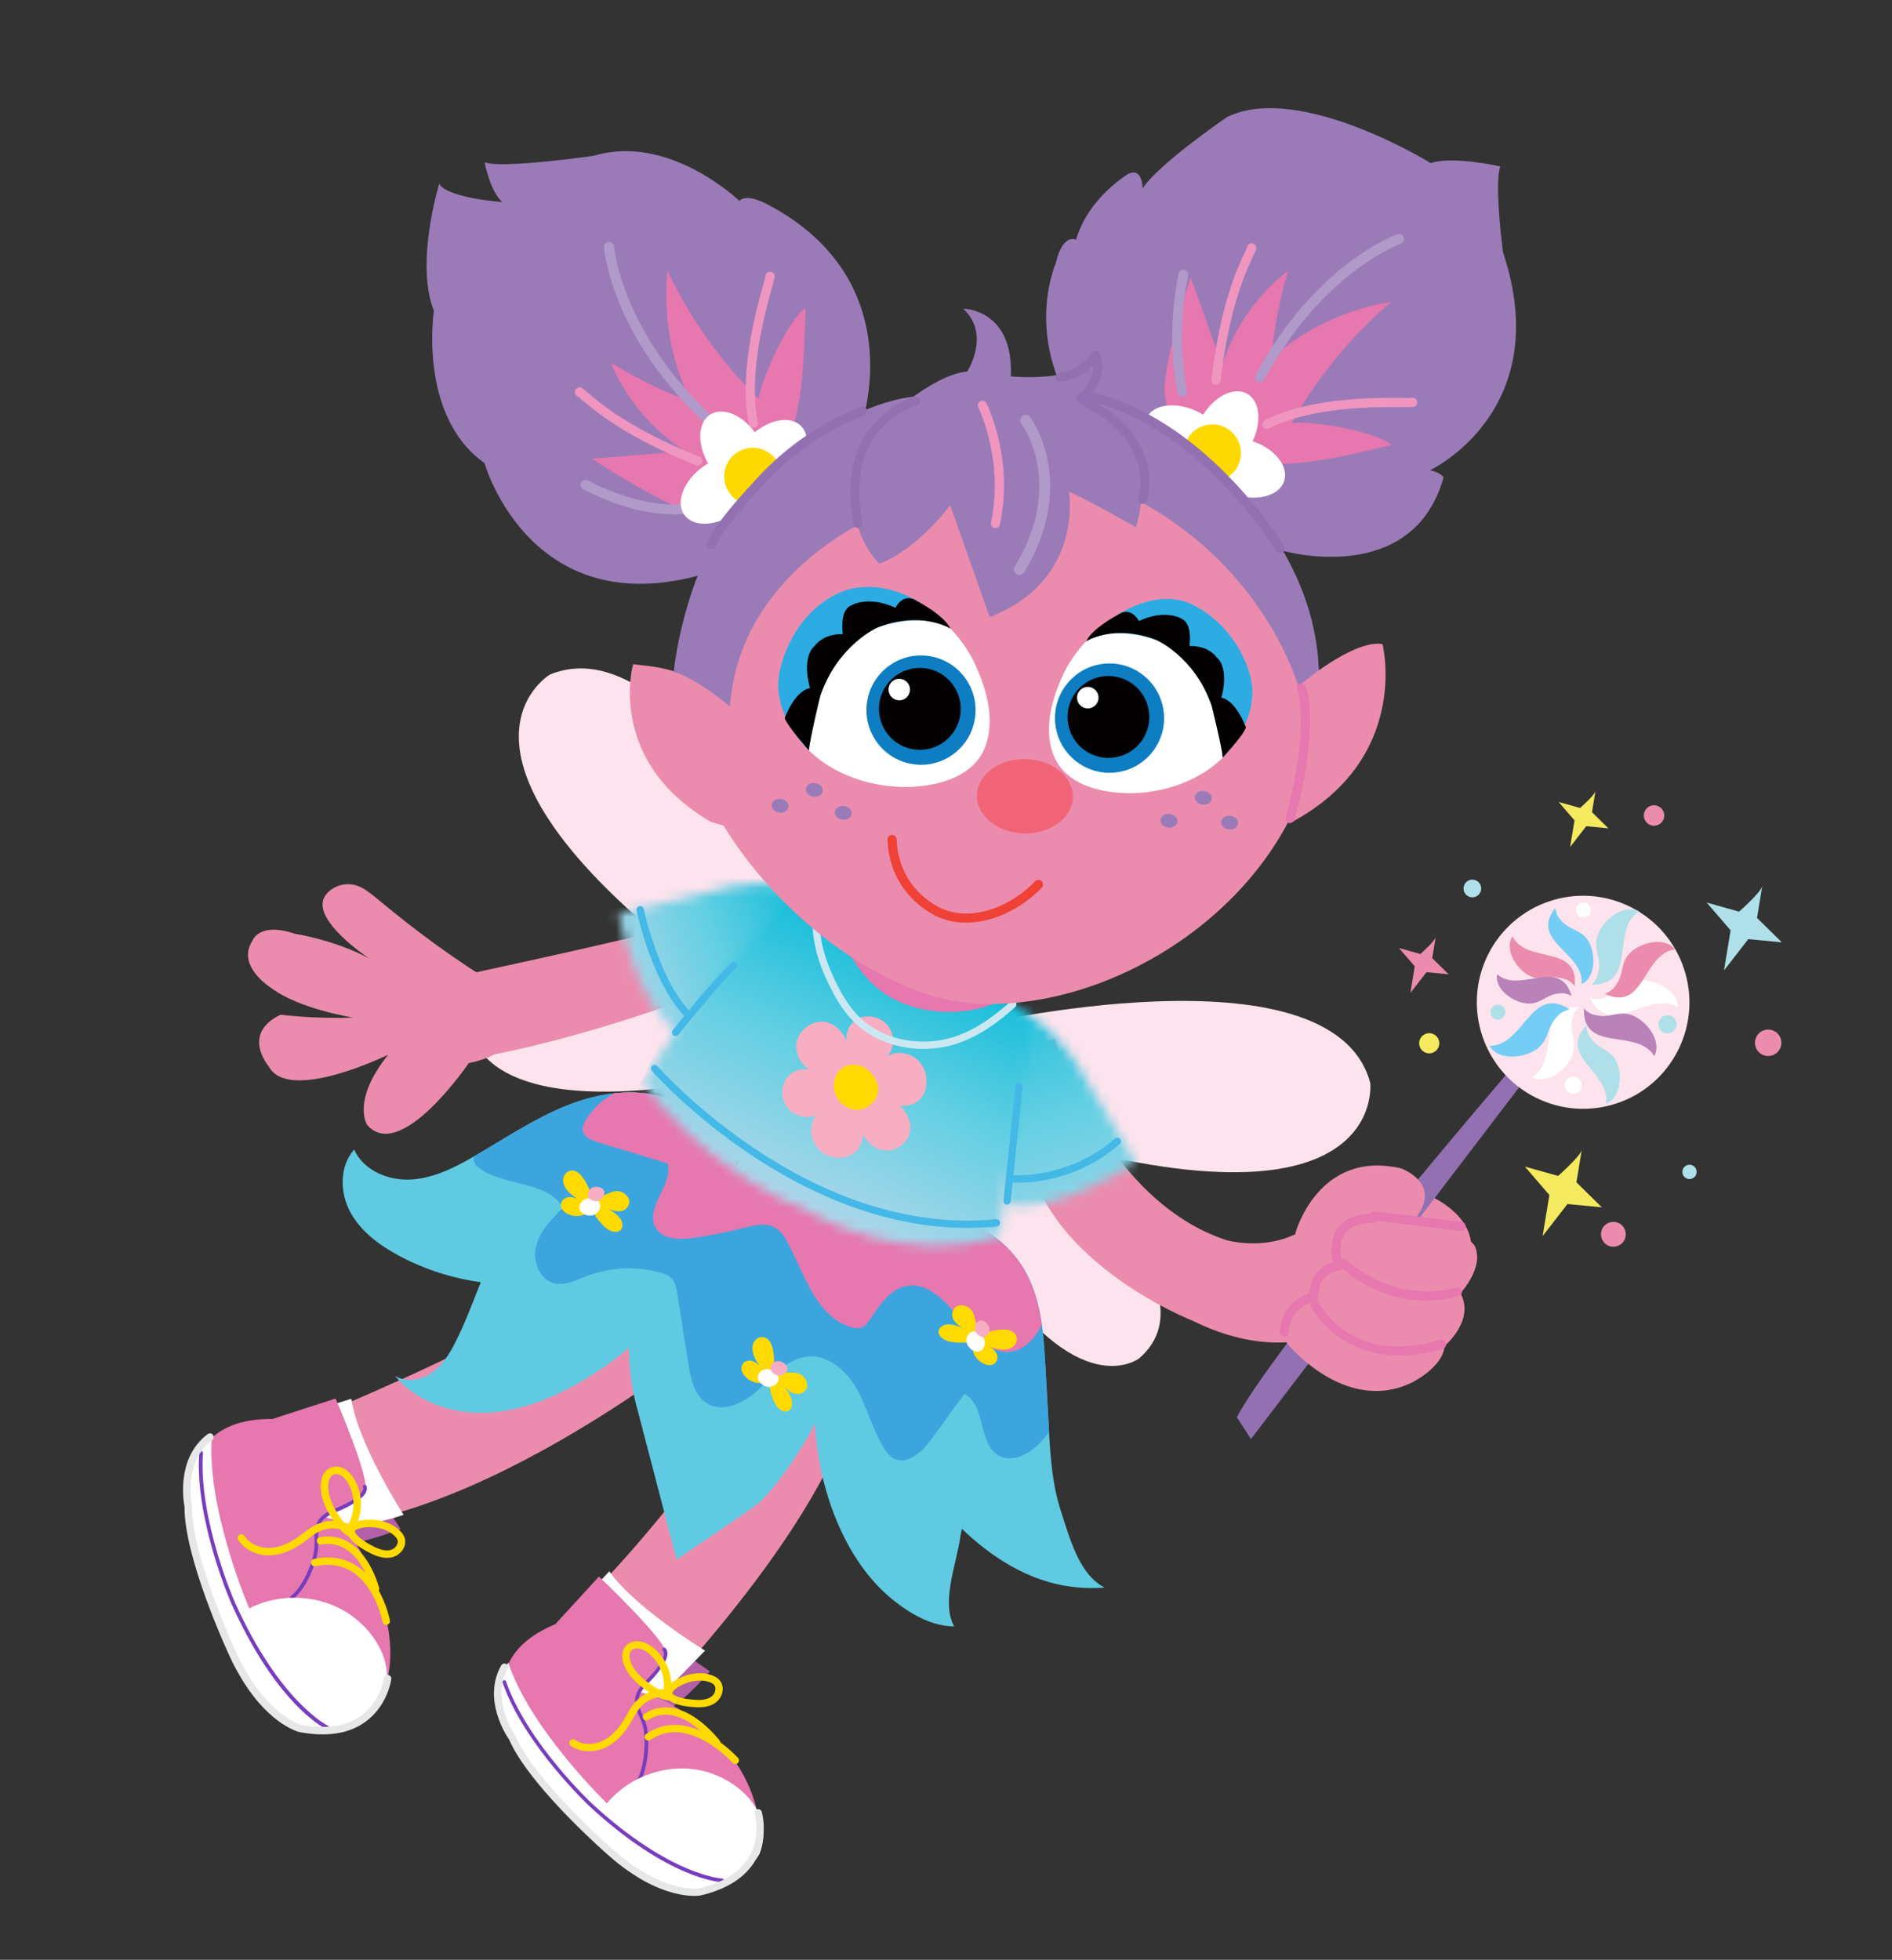 <svg width="195" height="202" viewBox="0 0 195 202" fill="none" xmlns="http://www.w3.org/2000/svg">
<rect x="0" y="0" width="195" height="202" fill="#333333" stroke="none"/>
<g id="_4new">
<path id="Vector" d="M79.383 140.953C79.383 140.953 67.932 158.758 55.712 169.286L65.642 177.177C65.642 177.177 85.48 157.365 88.318 143.149C88.318 143.149 83.84 137.704 79.387 140.953" fill="#EB8CAE"/>
<path id="Vector_2" d="M64.274 191.32C64.247 191.293 64.221 191.266 64.201 191.231C64.061 191.014 64.12 190.724 64.335 190.58C67.713 188.355 67.097 184.821 66.864 184.289C66.749 184.145 66.725 183.942 66.819 183.77C66.944 183.543 67.229 183.458 67.455 183.583C67.903 183.826 67.978 185.149 67.988 185.411C68.045 186.824 67.715 189.475 64.846 191.363C64.665 191.483 64.426 191.459 64.273 191.316" fill="#E777AF"/>
<path id="Vector_3" d="M70.212 194.252C70.212 194.252 70.199 194.242 70.195 194.235C70.013 194.051 70.018 193.753 70.198 193.572C72.027 191.778 72.976 190.055 72.949 188.591C72.925 187.421 72.281 186.798 72.272 186.791C72.081 186.616 72.07 186.32 72.242 186.129C72.417 185.937 72.712 185.923 72.903 186.099C72.947 186.142 73.858 186.988 73.886 188.577C73.918 190.329 72.9 192.237 70.857 194.243C70.679 194.416 70.395 194.421 70.212 194.252Z" fill="#E777AF"/>
<path id="Vector_4" d="M66.723 175.116L71.368 171.026L73.167 172.275C73.167 172.275 70.792 175.101 68.843 176.208L66.723 175.116Z" fill="#B460A6"/>
<path id="Vector_5" d="M68.009 174.908C68.009 174.908 69.797 173.07 72.662 170.134C72.662 170.134 65.433 165.719 62.795 161.956L58.166 166.993C58.166 166.993 62.751 173.711 66.594 175.263L68.009 174.908Z" fill="white"/>
<path id="Vector_6" d="M67.381 174.793C67.381 174.793 78.352 179.135 78.392 189.953C78.392 189.953 73.3 200.769 61.145 188.836C61.145 188.836 50.353 179.109 51.973 173.366C51.973 173.366 51.708 169.672 57.228 167.412L61.733 162.498C61.733 162.498 68.854 169.249 68.683 170.499L65.979 174.407L67.382 174.796L67.381 174.793Z" fill="#E777AF"/>
<path id="Vector_7" d="M65.714 183.651C65.648 183.592 65.635 183.495 65.681 183.416C66.418 182.194 66.683 178.981 66.164 177.585C66.091 177.386 66.003 177.192 65.919 176.994C65.654 176.391 65.377 175.762 65.459 175.084C65.56 174.247 66.156 173.636 66.729 173.046C66.829 172.941 66.933 172.839 67.028 172.735C67.479 172.254 67.869 171.716 68.196 171.138C68.343 170.878 68.555 170.403 68.317 170.134C68.249 170.056 68.255 169.937 68.333 169.869C68.411 169.801 68.526 169.808 68.598 169.886C68.886 170.212 68.858 170.723 68.522 171.321C68.183 171.924 67.773 172.484 67.302 172.986C67.203 173.092 67.1 173.197 66.996 173.303C66.467 173.848 65.914 174.416 65.829 175.125C65.76 175.702 66.004 176.255 66.259 176.837C66.348 177.042 66.44 177.243 66.514 177.449C67.086 178.982 66.811 182.262 66 183.604C65.947 183.692 65.83 183.723 65.742 183.666C65.73 183.661 65.722 183.654 65.713 183.644" fill="#773DBD"/>
<path id="Vector_8" d="M66.559 179.311C66.537 179.291 66.519 179.27 66.504 179.246C66.386 179.075 66.43 178.841 66.6 178.722C71.048 175.638 76.016 181.137 76.07 181.195C76.206 181.351 76.192 181.586 76.04 181.725C75.885 181.864 75.647 181.851 75.511 181.694C75.466 181.644 70.931 176.637 67.031 179.341C66.885 179.441 66.689 179.426 66.566 179.31" fill="#FFDA00"/>
<path id="Vector_9" d="M66.366 177.237C66.344 177.217 66.322 177.194 66.306 177.165C66.195 176.99 66.243 176.759 66.418 176.647C70.227 174.169 74.148 179.374 74.189 179.426C74.311 179.592 74.279 179.829 74.113 179.951C73.947 180.072 73.715 180.04 73.589 179.874C73.552 179.826 70.047 175.18 66.827 177.276C66.681 177.373 66.492 177.353 66.369 177.237" fill="#FFDA00"/>
<path id="Vector_10" d="M68.815 175.156C68.842 175.183 68.871 175.206 68.905 175.231C69.458 175.654 70.376 175.894 71.713 175.965C72.624 176.011 73.311 175.844 73.815 175.444C74.182 175.153 74.431 174.696 74.476 174.225C74.513 173.831 74.405 173.461 74.17 173.185C73.998 172.984 73.755 172.823 73.43 172.696C72.397 172.294 71.11 172.414 69.893 173.019C69.588 173.172 68.588 173.724 68.523 174.438C68.503 174.628 68.544 174.9 68.818 175.152M73.549 173.617C73.566 173.634 73.584 173.654 73.602 173.671C73.733 173.824 73.744 174.013 73.732 174.148C73.708 174.414 73.563 174.686 73.353 174.848C73 175.129 72.477 175.247 71.757 175.209C70.306 175.134 69.655 174.85 69.366 174.631C69.323 174.595 69.271 174.549 69.274 174.51C69.293 174.321 69.742 173.935 70.236 173.688C71.261 173.178 72.329 173.069 73.168 173.392C73.337 173.46 73.465 173.53 73.556 173.612" fill="#FFDA00"/>
<path id="Vector_11" d="M65.637 173.451C66.198 173.969 66.812 174.368 67.317 174.668C67.859 174.99 68.447 175.282 69.093 175.254C69.233 175.25 69.358 175.164 69.416 175.038C69.475 174.912 69.458 174.762 69.375 174.652L69.138 174.341C69.389 172.573 68.594 170.721 67.134 169.691C66.709 169.391 66.309 169.222 65.914 169.169C65.38 169.102 64.864 169.268 64.532 169.618C63.965 170.222 64.088 171.146 64.395 171.805C64.694 172.454 65.145 172.997 65.636 173.448M65.078 170.134C65.24 169.959 65.525 169.874 65.819 169.914C66.09 169.949 66.377 170.073 66.701 170.303C67.952 171.186 68.641 172.855 68.374 174.366C68.137 174.273 67.91 174.144 67.699 174.017C66.838 173.507 65.63 172.687 65.074 171.487C64.879 171.068 64.766 170.463 65.077 170.13" fill="#FFDA00"/>
<path id="Vector_12" d="M58.802 179.924C58.667 179.802 58.639 179.592 58.746 179.436C58.863 179.264 59.097 179.221 59.269 179.338C60.024 179.851 61.132 179.893 62.095 179.437C62.93 179.04 63.671 178.317 64.295 177.275C64.394 177.113 64.486 176.948 64.577 176.783C64.828 176.337 65.084 175.879 65.439 175.476C66.293 174.497 67.625 173.986 68.916 174.144C69.121 174.169 69.268 174.354 69.244 174.564C69.219 174.769 69.034 174.916 68.825 174.892C67.793 174.767 66.684 175.19 66.001 175.973C65.699 176.32 65.47 176.725 65.229 177.154C65.131 177.328 65.037 177.497 64.934 177.667C64.232 178.834 63.384 179.656 62.413 180.117C61.217 180.681 59.818 180.619 58.849 179.96C58.832 179.95 58.819 179.937 58.806 179.924" fill="#FFDA00"/>
<path id="Vector_13" d="M60.522 188.728C60.315 188.547 62.56 185.834 62.782 185.594C63.583 184.73 64.501 184.001 65.548 183.457C67.545 182.417 69.838 182.014 72.06 182.443C76.016 183.21 79.965 186.853 78.268 191.098C78.268 191.098 75.449 196.191 69.147 194.727C69.147 194.727 65.745 193.316 63.134 191.024L60.522 188.732" fill="white"/>
<path id="Vector_14" d="M52.37 171.346C54.693 178.36 62.747 186.068 62.747 186.068L60.742 188.82C60.742 188.82 52.394 181.05 51.657 175.193C51.657 175.193 51.482 173.563 51.801 172.593L52.375 171.349L52.37 171.346Z" fill="white"/>
<path id="Vector_15" d="M60.79 186.204L60.742 186.157C60.676 186.094 54.019 179.84 51.799 173.425C51.766 173.326 51.816 173.22 51.914 173.184C52.012 173.151 52.118 173.202 52.15 173.3C54.339 179.624 60.931 185.819 60.997 185.882L61.045 185.925C69.098 193.351 74.404 193.623 74.458 193.627C74.561 193.632 74.641 193.716 74.641 193.823C74.636 193.926 74.548 194.007 74.445 194.002C74.223 193.994 68.961 193.732 60.79 186.204Z" fill="#773DBD"/>
<path id="Vector_16" d="M61.659 190.285C59.408 188.21 54.089 183.06 52.477 179.3C52.175 178.869 49.7 175.141 51.657 171.656C51.758 171.475 51.989 171.413 52.17 171.513C52.351 171.614 52.413 171.846 52.312 172.023C50.511 175.228 53.085 178.858 53.109 178.893C53.124 178.918 53.139 178.942 53.15 178.968C55.076 183.518 63.081 190.562 63.163 190.635C68.294 195.19 71.989 194.644 72.027 194.638C74.528 194.058 76.277 192.957 77.209 191.362C78.44 189.257 77.796 186.98 77.789 186.954C77.731 186.756 77.843 186.546 78.044 186.488C78.241 186.431 78.451 186.543 78.508 186.741C78.538 186.847 79.253 189.339 77.864 191.729C76.829 193.513 74.914 194.74 72.177 195.372C71.992 195.405 68.096 196.014 62.67 191.194C62.601 191.135 62.229 190.809 61.658 190.282" fill="#E6E8E8"/>
<path id="Vector_17" d="M86.268 99.001C86.268 99.001 70.673 63.808 56.684 69.523C56.684 69.523 42.2 78.099 74.747 101.794L79.594 104.781L86.678 100.93L86.268 98.998L86.268 99.001Z" fill="#FCE3ED"/>
<path id="Vector_18" d="M73.486 100.989C73.486 100.989 49.316 94.146 48.517 105.666C48.517 105.666 48.325 113.799 66.377 112.341L79.457 111.014L82.41 103.137L73.486 100.989Z" fill="#FCE3ED"/>
<path id="Vector_19" d="M99.921 105.798C99.921 105.798 137.309 96.986 141.226 111.614C141.226 111.614 143.166 128.369 104.666 116.689L99.365 114.626L98.144 106.641L99.926 105.801L99.921 105.798Z" fill="#FCE3ED"/>
<path id="Vector_20" d="M106.068 117.212C106.068 117.212 126.112 132.383 117.442 139.984C117.442 139.984 111.096 145.055 101.346 129.752L94.496 118.503L98.972 111.384L106.072 117.215L106.068 117.212Z" fill="#FCE3ED"/>
<path id="Vector_21" d="M144.864 122.264C144.864 122.264 151.654 124.039 151.639 128.571C151.639 128.571 148.027 150.505 131.818 137.485C131.818 137.485 135.034 121.982 144.86 122.265" fill="#EB8CAE"/>
<path id="Vector_22" d="M108.681 107.036C108.681 107.036 113.929 123.801 126.462 127.841C126.462 127.841 133.137 129.722 136.919 124.249C136.919 124.249 142.465 129.525 139.009 136.29C139.009 136.29 132.951 141.132 122.802 136.078C122.802 136.078 106.59 129.717 105.684 117.308C105.684 117.308 104.657 108.069 108.677 107.04" fill="#EB8CAE"/>
<path id="Vector_23" d="M48.314 109.572C48.314 109.572 41.311 119.896 37.85 115.96C37.85 115.96 36.174 113.501 40.008 108.711C40.008 108.711 29.729 113.759 27.693 109.906C27.693 109.906 24.807 106.554 28.919 104.587C28.919 104.587 32.583 105.05 36.379 104.878C36.379 104.878 30.828 104.015 27.934 101.819C27.934 101.819 24.326 99.58 26.007 96.983C26.007 96.983 26.667 94.983 30.382 96.24C30.382 96.24 34.68 96.921 38.088 98.818C38.088 98.818 31.797 94.697 33.553 92.268C34.276 91.274 35.704 90.883 36.825 91.296C37.586 91.576 38.225 92.102 38.847 92.618C42.949 96.024 46.931 98.966 51.483 101.715C51.483 101.715 56.528 107.943 48.318 109.572" fill="#EB8CAE"/>
<path id="Vector_24" d="M44.94 101.098C44.94 101.098 76.294 94.545 82.363 91.881L73.535 101.927C73.535 101.927 57.943 108.22 44.243 109.736L44.94 101.098Z" fill="#EB8CAE"/>
<path id="Vector_25" d="M76.986 135.05C76.986 135.05 53.278 155.414 33.699 157.406L26.651 148.36C26.651 148.36 53.251 138.331 66.864 127.951C66.864 127.951 76.727 131.372 76.99 135.05" fill="#EB8CAE"/>
<path id="Vector_26" d="M33.917 157.339L40.086 155.705L41.279 157.606C41.279 157.606 37.752 158.964 35.472 159.22L33.913 157.339L33.917 157.339Z" fill="#B460A6"/>
<path id="Vector_27" d="M34.673 157.299C34.673 157.299 37.63 157.49 41.598 156.137C41.598 156.137 36.886 148.826 36.208 144.173L29.593 146.237C29.593 146.237 30.824 154.853 33.624 158.045L34.677 157.298L34.673 157.299Z" fill="white"/>
<path id="Vector_28" d="M35.319 156.89C35.319 156.89 43.599 168.312 38.652 176.2C38.652 176.2 29.853 184.131 23.176 168.009C23.176 168.009 16.903 154.513 20.73 149.754C20.73 149.754 21.958 146.167 28.06 146.261L34.589 144.148C34.589 144.148 38.277 152.666 37.616 153.774L33.506 156.366L35.319 156.89Z" fill="#E777AF"/>
<path id="Vector_29" d="M29.884 164.774C29.884 164.774 29.894 164.788 29.898 164.795C29.96 164.881 30.08 164.899 30.166 164.838C31.491 163.882 32.717 161.077 32.79 159.455C32.801 159.233 32.797 159.005 32.795 158.777C32.789 158.122 32.78 157.506 33.074 156.99C33.439 156.356 34.183 156.045 34.902 155.744C35.042 155.686 35.179 155.626 35.315 155.569C35.96 155.282 36.572 154.92 37.132 154.488C37.689 154.061 37.917 153.592 37.778 153.165C37.746 153.067 37.635 153.01 37.537 153.042C37.435 153.075 37.382 153.185 37.415 153.284C37.527 153.63 37.14 153.996 36.9 154.181C36.363 154.594 35.78 154.941 35.164 155.213C35.031 155.273 34.895 155.33 34.758 155.386C33.981 155.71 33.177 156.05 32.747 156.795C32.397 157.403 32.406 158.102 32.416 158.779C32.419 159 32.423 159.22 32.411 159.435C32.341 160.942 31.169 163.644 29.949 164.525C29.869 164.581 29.846 164.688 29.892 164.773" fill="#773DBD"/>
<path id="Vector_30" d="M32.098 161.242C32.175 161.387 32.342 161.471 32.516 161.436C33.99 161.126 35.296 161.339 36.389 162.072C38.746 163.649 39.426 167.125 39.431 167.163C39.468 167.375 39.669 167.507 39.88 167.471C40.087 167.431 40.224 167.233 40.187 167.024C40.158 166.868 39.444 163.199 36.819 161.438C35.546 160.584 34.044 160.33 32.355 160.684C32.149 160.728 32.017 160.933 32.061 161.14C32.066 161.178 32.082 161.213 32.098 161.242Z" fill="#FFDA00"/>
<path id="Vector_31" d="M32.698 159.003C32.775 159.145 32.935 159.23 33.102 159.199C34.705 158.918 36.067 159.591 37.144 161.203C37.986 162.459 38.327 163.833 38.329 163.844C38.38 164.051 38.587 164.178 38.793 164.127C38.999 164.076 39.123 163.869 39.075 163.662C39.059 163.603 37.547 157.635 32.967 158.441C32.759 158.477 32.619 158.675 32.656 158.887C32.661 158.929 32.678 158.968 32.695 159.004" fill="#FFDA00"/>
<path id="Vector_32" d="M35.911 158.295L35.926 158.323C36.277 158.941 37.047 159.536 38.278 160.14C39.117 160.551 39.833 160.669 40.467 160.495C40.932 160.366 41.343 160.039 41.577 159.614C41.772 159.26 41.817 158.869 41.703 158.515C41.622 158.256 41.459 158.008 41.204 157.761C40.392 156.966 39.131 156.56 37.744 156.644C37.397 156.665 36.235 156.783 35.883 157.43C35.783 157.615 35.706 157.915 35.911 158.298M40.921 158.63C40.942 158.669 40.959 158.709 40.972 158.749C41.033 158.946 40.967 159.13 40.904 159.25C40.774 159.492 40.527 159.686 40.266 159.756C39.819 159.879 39.281 159.778 38.617 159.454C37.28 158.8 36.782 158.274 36.597 157.949C36.571 157.899 36.539 157.835 36.557 157.798C36.651 157.625 37.227 157.447 37.792 157.411C38.965 157.341 40.013 157.669 40.672 158.31C40.786 158.424 40.873 158.53 40.925 158.63" fill="#FFDA00"/>
<path id="Vector_33" d="M33.801 155.811C34.077 156.326 34.387 156.782 34.663 157.156C35.042 157.675 35.482 158.19 36.099 158.421C36.231 158.471 36.383 158.443 36.488 158.348C36.593 158.254 36.641 158.106 36.603 157.967L36.504 157.58C37.444 156.015 37.438 153.955 36.479 152.399C36.2 151.946 35.894 151.626 35.539 151.42C35.063 151.138 34.509 151.089 34.057 151.288C33.279 151.628 33.029 152.546 33.052 153.293C33.08 154.215 33.404 155.077 33.798 155.815M35.774 157.304C35.589 157.12 35.427 156.906 35.278 156.705C34.673 155.878 33.862 154.622 33.821 153.271C33.805 152.801 33.94 152.18 34.367 151.996C34.589 151.897 34.891 151.932 35.155 152.086C35.395 152.228 35.618 152.464 35.828 152.808C36.654 154.142 36.632 155.993 35.775 157.307" fill="#FFDA00"/>
<path id="Vector_34" d="M24.545 158.704C24.545 158.704 24.555 158.722 24.56 158.728C25.208 159.74 26.503 160.362 27.856 160.309C28.953 160.269 30.082 159.832 31.213 159.017C31.376 158.899 31.537 158.774 31.695 158.654C32.094 158.347 32.472 158.055 32.893 157.853C33.852 157.389 35.063 157.436 35.984 157.968C36.165 158.073 36.4 158.01 36.508 157.828C36.615 157.641 36.549 157.41 36.367 157.302C35.215 156.638 33.756 156.583 32.558 157.16C32.066 157.399 31.637 157.728 31.224 158.044C31.069 158.164 30.918 158.28 30.759 158.394C29.752 159.119 28.764 159.506 27.819 159.541C26.73 159.584 25.702 159.101 25.198 158.313C25.082 158.135 24.847 158.083 24.669 158.195C24.502 158.306 24.444 158.523 24.537 158.701" fill="#FFDA00"/>
<path id="Vector_35" d="M22.657 167.703C22.534 167.449 25.71 165.751 26.015 165.614C27.114 165.124 28.276 164.808 29.475 164.715C31.773 164.536 34.095 165.082 36.017 166.375C39.437 168.686 41.539 173.357 38.243 176.672C38.243 176.672 33.735 180.728 28.381 176.817C28.381 176.817 25.741 174.121 24.201 170.912L22.66 167.702" fill="white"/>
<path id="Vector_36" d="M21.841 147.997C21.225 155.533 25.796 166.048 25.796 166.048L22.828 167.877C22.828 167.877 18.072 157.209 19.724 151.397C19.724 151.397 20.139 149.77 20.829 148.985L21.841 147.997Z" fill="white"/>
<path id="Vector_37" d="M25.415 168.485C29.574 176.249 33.447 178.131 33.63 178.217C33.727 178.26 33.84 178.218 33.884 178.125C33.928 178.031 33.885 177.915 33.792 177.871C33.743 177.847 28.832 175.444 24.214 165.168C24.176 165.086 20.447 156.604 20.917 149.769C20.925 149.662 20.844 149.57 20.737 149.566C20.633 149.557 20.542 149.638 20.533 149.742C20.058 156.673 23.824 165.237 23.863 165.323C24.382 166.471 24.899 167.524 25.415 168.485Z" fill="#773DBD"/>
<path id="Vector_38" d="M24.347 172.062C27.299 177.576 30.661 178.477 30.815 178.517C33.661 179.063 35.957 178.709 37.664 177.468C39.952 175.805 40.313 173.18 40.328 173.067C40.356 172.858 40.208 172.665 39.995 172.637C39.786 172.608 39.593 172.757 39.565 172.966C39.561 172.99 39.226 175.39 37.203 176.85C35.675 177.955 33.577 178.263 30.977 177.763C30.961 177.758 27.278 176.733 24.35 170.347C24.302 170.247 19.715 160.333 19.791 155.274C19.79 155.244 19.787 155.218 19.779 155.188C19.773 155.143 18.858 150.678 21.867 148.428C22.036 148.302 22.071 148.057 21.945 147.892C21.819 147.722 21.579 147.687 21.41 147.813C18.136 150.263 18.917 154.777 19.02 155.308C18.966 160.554 23.46 170.26 23.65 170.672C23.874 171.167 24.104 171.627 24.339 172.063" fill="#E6E8E8"/>
<path id="Vector_39" d="M113.846 163.635C111.216 162.286 110.257 158.548 109.339 155.737C108.419 152.922 108.247 149.928 108.083 146.972C107.972 144.972 107.859 142.968 107.748 140.968C107.561 137.649 107.347 134.215 105.791 131.278C104.26 128.384 101.423 126.245 98.26 125.468C97.009 125.16 95.964 125.327 95.099 125.812L87.955 122.371C87.959 122.451 87.954 122.528 87.957 122.607C86.723 122.149 77.834 118.842 77.834 118.842C77.834 118.842 77.046 119.251 75.862 120.065C75.799 119.167 75.583 118.286 75.15 117.455C75.137 117.251 75.121 117.051 75.092 116.845L75.064 117.306C74.873 116.963 74.651 116.624 74.379 116.3C73.5 115.247 72.508 114.778 71.444 114.642C70.617 114.013 69.688 113.509 68.712 113.182C65.333 112.05 61.586 112.669 58.284 114.003C54.983 115.341 52.01 117.358 48.93 119.145C46.896 120.328 44.722 121.435 42.373 121.575C40.024 121.712 37.455 120.64 36.501 118.486C34.973 120.197 35.013 122.919 36.104 124.937C37.199 126.958 39.142 128.374 41.165 129.456C43.779 130.853 46.627 131.749 49.551 132.166C48.731 134.221 47.961 136.301 46.967 138.278C46.358 139.489 45.631 140.698 44.526 141.482C43.422 142.266 41.855 142.535 40.709 141.805C42.871 144.426 46.389 145.679 49.779 145.621C53.169 145.562 56.446 144.326 59.408 142.677C61.333 141.604 63.147 140.341 64.834 138.925C64.816 141.007 65.102 143.254 65.799 145.665L69.734 160.735C69.734 160.735 77.942 155.24 78.46 154.7C80.455 152.624 82.488 149.605 83.997 146.757C84.322 153.292 86.948 160.775 91.962 164.844C93.802 166.335 95.981 167.613 98.349 167.641C96.974 165.19 98.55 161.286 98.962 158.505C99.01 158.19 99.07 157.881 99.135 157.575C99.84 158.251 100.587 158.906 101.281 159.447C105.174 162.489 109.25 163.993 113.854 163.634" fill="#5FCAE1"/>
<path id="Vector_40" d="M49.574 120.535C52.236 122.286 56.418 121.738 58.042 124.482C56.896 125.604 55.7 126.801 55.278 128.348C54.853 129.896 55.547 131.874 57.102 132.265C58.208 132.544 59.326 131.967 60.391 131.554C62.772 130.628 65.45 130.477 67.923 131.131C68.416 131.261 68.931 131.438 69.266 131.826C69.618 132.231 69.714 132.789 69.798 133.319C70.186 135.749 70.57 138.184 70.957 140.615C71.201 142.14 71.567 143.853 72.882 144.655C74.611 145.705 76.835 144.519 78.305 143.128C79.775 141.737 81.224 140.006 83.239 139.817C85.442 139.609 87.361 141.399 88.413 143.353C89.465 145.308 89.979 147.53 91.196 149.386C91.421 149.724 91.677 150.062 92.022 150.274C93.417 151.134 95.049 149.648 96.01 148.323C97.135 146.774 98.257 145.226 99.381 143.677C101.65 144.778 100.753 148.867 102.984 150.05C104.308 150.752 105.94 149.937 107.017 148.893C107.426 148.494 107.793 148.066 108.13 147.616C108.119 147.4 108.105 147.189 108.095 146.973C107.983 144.973 107.871 142.97 107.759 140.97C107.573 137.654 107.355 134.217 105.803 131.28C104.272 128.386 101.435 126.246 98.272 125.47C97.021 125.162 95.975 125.329 95.111 125.813L87.967 122.373C87.969 122.449 87.965 122.53 87.969 122.609C86.735 122.15 77.845 118.843 77.845 118.843C77.845 118.843 77.058 119.253 75.874 120.067C75.811 119.169 75.595 118.288 75.161 117.456C75.148 117.252 75.132 117.053 75.104 116.847L75.076 117.308C74.884 116.965 74.663 116.626 74.39 116.301C73.512 115.249 72.52 114.78 71.456 114.644C70.628 114.015 69.699 113.51 68.723 113.184C65.345 112.056 61.598 112.67 58.296 114.008C54.995 115.347 52.022 117.363 48.942 119.151C48.907 119.171 48.868 119.192 48.83 119.216C48.806 119.375 48.801 119.536 48.845 119.69C48.95 120.06 49.268 120.333 49.59 120.544" fill="#3DA5DD"/>
<path id="Vector_41" d="M60.06 116.513C60.165 117.195 60.936 117.52 61.594 117.719C64.006 118.45 66.414 119.185 68.826 119.92C69.349 122.199 66.383 124.565 67.59 126.571C68.325 127.795 70.069 127.795 71.482 127.59C73.248 127.331 75.005 126.983 76.735 126.543C77.76 126.284 78.896 126.006 79.832 126.506C80.488 126.857 80.904 127.528 81.246 128.189C82.962 131.492 84.184 135.786 87.759 136.799C88.131 136.904 88.542 136.961 88.892 136.799C89.188 136.659 89.393 136.383 89.581 136.114C90.589 134.657 91.615 132.938 93.342 132.567C95.602 132.081 97.525 134.152 98.937 135.988C100.349 137.825 102.368 139.848 104.594 139.229C105.348 139.019 105.993 138.515 106.5 137.916C106.856 137.49 107.142 137.027 107.367 136.535C107.103 134.697 106.656 132.911 105.788 131.274C104.257 128.38 101.42 126.241 98.257 125.464C97.006 125.156 95.961 125.323 95.096 125.808L87.952 122.367C87.951 122.447 87.951 122.524 87.954 122.603C86.72 122.144 77.831 118.841 77.831 118.841C77.831 118.841 77.043 119.251 75.859 120.065C75.797 119.167 75.58 118.286 75.147 117.454C75.134 117.25 75.118 117.051 75.089 116.845L75.061 117.302C74.87 116.959 74.648 116.62 74.375 116.296C73.501 115.243 72.505 114.774 71.441 114.638C70.613 114.009 69.685 113.505 68.708 113.178C66.971 112.598 65.135 112.481 63.315 112.682C62.115 113.327 61.075 114.277 60.373 115.448C60.178 115.772 60.005 116.139 60.063 116.512" fill="#E777AF"/>
<path id="Vector_42" d="M58.931 120.654C58.232 120.685 57.886 121.434 58.112 122.081C58.338 122.728 58.964 123.247 59.616 123.615C59.156 123.366 58.581 123.304 58.194 123.529C57.803 123.754 57.676 124.297 57.979 124.705C58.105 124.874 58.286 125.002 58.475 125.105C59.446 125.616 60.701 125.264 60.989 124.397C61.047 124.953 61.446 125.481 61.85 125.959C62.113 126.266 62.391 126.574 62.753 126.776C63.115 126.978 63.574 127.048 63.87 126.858C64.259 126.614 64.216 126.026 63.922 125.602C63.628 125.177 63.154 124.881 62.697 124.601C63.285 124.866 64.487 125.181 64.845 124.05C65.022 123.488 64.28 122.653 63.397 122.782C62.551 122.906 61.173 123.858 61.173 123.858C61.173 123.858 60.321 120.592 58.931 120.654Z" fill="#FFDA00"/>
<path id="Vector_43" d="M61.306 123.596C61.533 123.675 61.72 123.817 61.813 124.025C62.077 124.613 61.327 125.711 60.179 125.133C59.277 124.682 59.866 123.626 60.511 123.534C60.779 123.497 61.066 123.51 61.31 123.595" fill="white"/>
<path id="Vector_44" d="M61.854 122.389C62.033 122.451 62.182 122.564 62.256 122.741C62.459 123.227 61.851 124.138 60.936 123.673C60.22 123.307 60.7 122.433 61.217 122.347C61.433 122.313 61.662 122.323 61.854 122.389Z" fill="#F7AEC3"/>
<path id="Vector_45" d="M104.646 137.508C105.045 138.086 104.658 138.813 104.006 139.021C103.355 139.233 102.565 139.044 101.878 138.746C102.352 138.963 102.753 139.384 102.806 139.83C102.864 140.275 102.509 140.709 102.004 140.714C101.795 140.716 101.581 140.65 101.386 140.559C100.395 140.093 99.915 138.875 100.428 138.123C99.951 138.413 99.289 138.413 98.669 138.38C98.266 138.355 97.851 138.321 97.474 138.152C97.098 137.986 96.76 137.66 96.731 137.309C96.691 136.854 97.183 136.531 97.697 136.51C98.211 136.489 98.733 136.687 99.231 136.885C98.664 136.579 97.688 135.806 98.371 134.836C98.708 134.355 99.826 134.441 100.254 135.228C100.665 135.98 100.744 137.656 100.744 137.656C100.744 137.656 103.853 136.36 104.646 137.512" fill="#FFDA00"/>
<path id="Vector_46" d="M100.871 137.383C100.671 137.251 100.449 137.186 100.224 137.24C99.598 137.387 99.183 138.648 100.332 139.214C101.238 139.661 101.72 138.554 101.406 137.984C101.275 137.747 101.089 137.529 100.875 137.383" fill="white"/>
<path id="Vector_47" d="M101.499 136.223C101.34 136.115 101.158 136.068 100.979 136.115C100.468 136.246 100.113 137.286 101.034 137.731C101.755 138.081 102.161 137.168 101.919 136.706C101.817 136.514 101.671 136.336 101.499 136.223Z" fill="#F7AEC3"/>
<path id="Vector_48" d="M78.847 137.869C78.187 137.632 77.588 138.194 77.552 138.877C77.517 139.56 77.901 140.281 78.37 140.868C78.037 140.464 77.527 140.188 77.083 140.249C76.639 140.31 76.314 140.766 76.443 141.255C76.493 141.458 76.614 141.647 76.751 141.814C77.456 142.655 78.754 142.804 79.347 142.113C79.189 142.652 79.36 143.288 79.556 143.882C79.681 144.265 79.826 144.656 80.083 144.979C80.341 145.302 80.739 145.544 81.087 145.481C81.536 145.4 81.718 144.842 81.607 144.339C81.492 143.837 81.167 143.382 80.849 142.95C81.294 143.418 82.286 144.166 83.046 143.253C83.421 142.802 83.052 141.744 82.182 141.532C81.352 141.326 79.718 141.688 79.718 141.688C79.718 141.688 80.159 138.344 78.847 137.873" fill="#FFDA00"/>
<path id="Vector_49" d="M79.947 141.489C80.129 141.647 80.247 141.848 80.256 142.079C80.277 142.724 79.172 143.452 78.324 142.486C77.661 141.728 78.603 140.973 79.233 141.131C79.496 141.197 79.757 141.321 79.947 141.489Z" fill="white"/>
<path id="Vector_50" d="M80.905 140.58C81.048 140.706 81.142 140.868 81.146 141.058C81.15 141.587 80.242 142.196 79.573 141.423C79.048 140.813 79.821 140.185 80.331 140.301C80.543 140.348 80.75 140.446 80.906 140.584" fill="#F7AEC3"/>
<g id="Clip path group">
<mask id="mask0_2061_24001" style="mask-type:luminance" maskUnits="userSpaceOnUse" x="63" y="91" width="22" height="16">
<g id="clippath">
<path id="Vector_51" d="M75.402 91.399L63.736 94.192C63.736 94.192 65.842 104.303 70.349 106.784L81.573 97.103L84.373 93.117C84.373 93.117 83.934 92.579 82.898 92.063C81.543 91.388 79.163 90.748 75.402 91.399Z" fill="white"/>
</g>
</mask>
<g mask="url(#mask0_2061_24001)">
<g id="Group">
<path id="Vector_52" d="M79.548 80.398L89.106 104.546L64.963 114.13L55.406 89.982L79.548 80.398Z" fill="url(#paint0_linear_2061_24001)"/>
</g>
</g>
</g>
<g id="Clip path group_2">
<mask id="mask1_2061_24001" style="mask-type:luminance" maskUnits="userSpaceOnUse" x="102" y="104" width="16" height="21">
<g id="clippath-1">
<path id="Vector_53" d="M104.294 104.035L102.382 109.254L103.51 124.056C108.444 125.492 117.057 119.826 117.057 119.826L110.824 109.445C108.653 106.372 106.873 105.044 105.723 104.47C104.813 104.017 104.294 104.035 104.294 104.035Z" fill="white"/>
</g>
</mask>
<g mask="url(#mask1_2061_24001)">
<g id="Group_2">
<path id="Vector_54" d="M117.543 100.05L124.715 125.186L99.642 132.357L92.47 107.221L117.543 100.05Z" fill="url(#paint1_linear_2061_24001)"/>
</g>
</g>
</g>
<g id="Clip path group_3">
<mask id="mask2_2061_24001" style="mask-type:luminance" maskUnits="userSpaceOnUse" x="66" y="92" width="40" height="37">
<g id="clippath-2">
<path id="Vector_55" d="M79.244 95.248C79.244 95.248 69.203 105.707 66.296 111.651C66.296 111.651 72.326 120.502 83.787 125.097C83.787 125.097 93.199 130.682 103.008 127.405C103.008 127.405 104.621 113.628 105.841 107.498C105.841 107.498 106.533 104.264 103.796 103.128L83.974 92.692C83.857 92.613 83.732 92.535 83.593 92.462C82.781 92.06 81.543 92.04 79.24 95.248" fill="white"/>
</g>
</mask>
<g mask="url(#mask2_2061_24001)">
<g id="Group_3">
<path id="Vector_56" d="M76.416 88.878L113.613 105.881L100.604 134.496L63.407 117.493L76.416 88.878Z" fill="url(#paint2_linear_2061_24001)"/>
</g>
</g>
</g>
<path id="Vector_57" d="M70.829 104.978C70.796 104.959 70.766 104.94 70.736 104.914C67.308 101.629 65.68 94.158 65.61 93.843C65.567 93.64 65.695 93.443 65.898 93.4C66.102 93.357 66.302 93.485 66.345 93.689C66.363 93.763 67.99 101.254 71.255 104.374C71.404 104.517 71.41 104.757 71.267 104.906C71.151 105.028 70.972 105.053 70.829 104.981" fill="#44B8E7"/>
<path id="Vector_58" d="M104.19 121.833C104.056 121.768 103.971 121.623 103.984 121.465C104.001 121.261 104.185 121.106 104.389 121.124C104.447 121.131 110.071 121.561 114.906 117.36C115.062 117.225 115.296 117.242 115.436 117.398C115.571 117.555 115.555 117.793 115.398 117.929C110.312 122.347 104.567 121.895 104.325 121.872C104.275 121.867 104.231 121.854 104.19 121.833Z" fill="#44B8E7"/>
<path id="Vector_59" d="M69.463 106.758C69.439 106.746 69.417 106.73 69.396 106.714C69.234 106.584 69.209 106.347 69.338 106.185C69.523 105.954 73.918 100.461 75.41 99.231C75.57 99.099 75.806 99.123 75.938 99.284C76.07 99.445 76.046 99.681 75.885 99.813C74.451 100.994 69.965 106.598 69.92 106.657C69.811 106.798 69.618 106.836 69.463 106.758Z" fill="#44B8E7"/>
<path id="Vector_60" d="M103.633 124.116C103.498 124.047 103.409 123.899 103.425 123.74L104.656 111.936C104.677 111.731 104.862 111.58 105.066 111.602C105.271 111.623 105.422 111.808 105.4 112.013L104.17 123.817C104.148 124.022 103.964 124.173 103.759 124.152C103.713 124.146 103.67 124.133 103.633 124.116Z" fill="#44B8E7"/>
<path id="Vector_61" d="M83.131 122.371C73.575 117.613 67.288 110.489 67.189 110.377C67.053 110.22 67.07 109.982 67.226 109.846C67.382 109.71 67.617 109.728 67.756 109.884C67.91 110.061 83.401 127.595 102.65 125.66C102.856 125.639 103.04 125.789 103.061 125.996C103.082 126.202 102.933 126.387 102.726 126.407C95.468 127.135 88.738 125.162 83.135 122.371" fill="#44B8E7"/>
<path id="Vector_62" d="M152.566 91.984C152.343 92.433 151.798 92.619 151.345 92.395C150.893 92.172 150.711 91.622 150.934 91.172C151.157 90.722 151.705 90.536 152.154 90.76C152.603 90.984 152.789 91.53 152.566 91.984Z" fill="#AFE0E9"/>
<path id="Vector_63" d="M183.456 108.089C183.124 108.764 182.306 109.04 181.633 108.702C180.96 108.368 180.683 107.549 181.02 106.874C181.353 106.2 182.171 105.927 182.844 106.261C183.517 106.595 183.793 107.414 183.46 108.089L183.456 108.089Z" fill="#EB8CAE"/>
<path id="Vector_64" d="M171.419 84.525C171.16 85.049 170.528 85.261 170.006 85.002C169.484 84.742 169.271 84.109 169.53 83.585C169.788 83.062 170.42 82.849 170.943 83.109C171.465 83.369 171.678 84.002 171.419 84.525Z" fill="#EB8CAE"/>
<path id="Vector_65" d="M148.234 107.994C147.978 108.51 147.357 108.721 146.843 108.464C146.329 108.207 146.118 107.585 146.374 107.069C146.63 106.554 147.251 106.343 147.765 106.6C148.279 106.857 148.491 107.483 148.234 107.994Z" fill="#F5EA5F"/>
<path id="Vector_66" d="M174.79 121.115C174.609 121.479 174.169 121.628 173.802 121.449C173.436 121.271 173.291 120.826 173.472 120.459C173.653 120.091 174.094 119.946 174.457 120.129C174.82 120.311 174.968 120.752 174.79 121.115Z" fill="#AFE0E9"/>
<path id="Vector_67" d="M167.43 127.789C167.114 128.423 166.347 128.681 165.715 128.368C165.082 128.051 164.825 127.283 165.136 126.649C165.452 126.016 166.219 125.758 166.851 126.071C167.484 126.388 167.742 127.156 167.43 127.789Z" fill="#EB8CAE"/>
<path id="Vector_68" d="M163.027 118.52C162.88 119.188 160.584 121.203 160.584 121.203L157.164 120.245L159.688 123.174L158.989 127.407L161.553 124.102L165.096 124.441L162.476 121.865L163.023 118.517L163.027 118.52Z" fill="#F5EA5F"/>
<path id="Vector_69" d="M147.967 96.594C147.875 97.026 146.389 98.328 146.389 98.328L144.179 97.71L145.812 99.603L145.363 102.34L147.02 100.207L149.308 100.426L147.615 98.761L147.968 96.598L147.967 96.594Z" fill="#EB8CAE"/>
<path id="Vector_70" d="M181.619 91.343C181.477 91.995 179.236 93.965 179.236 93.965L175.899 93.029L178.364 95.89L177.686 100.022L180.188 96.798L183.647 97.129L181.089 94.613L181.624 91.347L181.619 91.343Z" fill="#AFE0E9"/>
<path id="Vector_71" d="M164.432 81.548C164.339 81.979 162.854 83.281 162.854 83.281L160.644 82.663L162.277 84.557L161.828 87.293L163.485 85.16L165.773 85.379L164.08 83.714L164.433 81.551L164.432 81.548Z" fill="#F5EA5F"/>
<path id="Vector_72" d="M160.499 104.627C160.499 104.627 132.11 137.349 127.475 146.071L128.929 148.328L161.387 105.75L160.495 104.627L160.499 104.627Z" fill="#9370B1"/>
<path id="Vector_73" d="M172.98 108.194C170.291 113.623 163.716 115.838 158.297 113.14C152.877 110.441 150.663 103.85 153.352 98.421C156.042 92.992 162.617 90.776 168.036 93.475C173.455 96.173 175.669 102.764 172.98 108.194Z" fill="#FCE3ED"/>
<path id="Vector_74" d="M155.883 96.507C154.959 97.937 156.439 100.134 157.888 100.693C158.808 101.046 159.568 100.69 160.458 100.747C160.795 100.769 161.366 100.911 161.663 101.08C161.861 101.194 162.186 101.48 162.298 101.633L162.303 101.453C162.606 97.35 157.273 99.345 155.883 96.507Z" fill="#EB8CAE"/>
<path id="Vector_75" d="M157.913 111.041C159.508 111.888 161.69 110.121 162.141 108.539C162.429 107.531 161.984 106.758 161.964 105.812C161.956 105.452 162.053 104.832 162.203 104.507C162.305 104.287 162.578 103.918 162.73 103.783L162.541 103.79C158.188 103.84 160.78 109.309 157.913 111.041Z" fill="white"/>
<path id="Vector_76" d="M154.302 100.413C153.998 102.047 156.149 103.477 157.66 103.441C158.623 103.419 159.174 102.813 159.999 102.536C160.311 102.428 160.881 102.346 161.207 102.389C161.427 102.416 161.826 102.555 161.984 102.651L161.924 102.488C160.677 98.675 156.609 102.457 154.302 100.417" fill="#B983BA"/>
<path id="Vector_77" d="M172.914 103.817C172.931 101.922 170.237 100.745 168.547 101.088C167.475 101.305 166.976 102.097 166.106 102.571C165.774 102.754 165.156 102.961 164.782 102.978C164.529 102.99 164.055 102.914 163.858 102.838L163.958 103.011C166.109 107.04 169.925 101.985 172.914 103.817Z" fill="white"/>
<path id="Vector_78" d="M165.508 113.763C167.127 113.182 167.288 110.509 166.465 109.17C165.942 108.32 165.111 108.137 164.432 107.545C164.173 107.322 163.801 106.855 163.67 106.537C163.58 106.325 163.494 105.895 163.499 105.704L163.381 105.842C160.623 108.949 166.131 110.633 165.505 113.767" fill="#AFE0E9"/>
<path id="Vector_79" d="M153.522 107.796C154.465 109.43 157.37 109.073 158.648 107.922C159.46 107.189 159.488 106.259 159.994 105.409C160.185 105.085 160.611 104.592 160.925 104.385C161.134 104.25 161.577 104.071 161.789 104.038L161.616 103.94C157.733 101.575 157.015 107.849 153.522 107.793" fill="#73CDF4"/>
<path id="Vector_80" d="M163.003 101.433C164.565 100.715 164.489 98.032 163.555 96.774C162.959 95.972 162.115 95.863 161.388 95.331C161.113 95.129 160.7 94.694 160.54 94.392C160.433 94.19 160.31 93.768 160.298 93.572L160.193 93.72C157.718 97.055 163.348 98.25 163.002 101.429" fill="#73CDF4"/>
<path id="Vector_81" d="M168.951 93.932C167.29 93.079 165.045 94.938 164.594 96.581C164.305 97.627 164.779 98.419 164.814 99.393C164.827 99.764 164.733 100.406 164.578 100.747C164.477 100.975 164.199 101.363 164.044 101.503L164.24 101.491C168.754 101.369 166.002 95.763 168.95 93.928" fill="#AFE0E9"/>
<path id="Vector_82" d="M170.498 108.867C171.361 107.262 169.6 105.044 168.011 104.573C167 104.27 166.221 104.716 165.269 104.729C164.905 104.733 164.286 104.628 163.957 104.475C163.737 104.372 163.365 104.095 163.233 103.938L163.241 104.132C163.264 108.529 168.778 105.953 170.502 108.863" fill="#B983BA"/>
<path id="Vector_83" d="M172.639 97.856C171.549 96.451 168.875 97.158 167.833 98.399C167.17 99.187 167.263 100.062 166.899 100.923C166.761 101.247 166.426 101.766 166.161 101.996C165.981 102.155 165.591 102.38 165.396 102.433L165.573 102.504C169.507 104.214 169.368 98.256 172.642 97.855" fill="#EB8CAE"/>
<path id="Vector_84" d="M161.762 112.656C161.321 112.434 161.141 111.899 161.361 111.457C161.582 111.016 162.116 110.835 162.556 111.053C162.997 111.274 163.177 111.809 162.96 112.251C162.74 112.693 162.206 112.873 161.766 112.655" fill="white"/>
<path id="Vector_85" d="M154.048 105.008C153.668 104.82 153.513 104.358 153.701 103.978C153.888 103.598 154.349 103.443 154.729 103.63C155.108 103.818 155.263 104.281 155.076 104.661C154.888 105.041 154.427 105.196 154.048 105.008Z" fill="#AFE0E9"/>
<path id="Vector_86" d="M162.86 94.499C162.481 94.311 162.326 93.849 162.513 93.469C162.7 93.089 163.162 92.934 163.541 93.122C163.92 93.309 164.075 93.772 163.888 94.152C163.701 94.532 163.239 94.687 162.86 94.499Z" fill="white"/>
<path id="Vector_87" d="M172.71 105.999C172.478 106.465 171.915 106.657 171.446 106.424C170.981 106.191 170.789 105.627 171.021 105.16C171.254 104.694 171.817 104.502 172.282 104.735C172.747 104.969 172.939 105.533 172.707 105.999" fill="#AFE0E9"/>
<path id="Vector_88" d="M133.492 127.147C133.492 127.147 135.812 118.454 144.388 120.421C144.388 120.421 149.074 122.074 145.531 125.994C145.531 125.994 143.145 129.095 136.531 129.068L133.492 127.147Z" fill="#EB8CAE"/>
<path id="Vector_89" d="M150.819 127.106C150.819 127.106 140.148 123.477 138.384 127.175C138.384 127.175 137.275 129.011 138.926 130.895C138.926 130.895 134.683 130.64 135.513 134.439C135.513 134.439 131.467 135.277 132.64 138.449C132.64 138.449 138.585 145.823 145.478 142.52C145.478 142.52 148.705 140.975 148.89 138.728C148.89 138.728 152.045 136.104 150.525 133.288C150.525 133.288 153.063 130.569 151.97 128.369L150.824 127.113L150.819 127.106Z" fill="#EB8CAE"/>
<path id="Vector_90" d="M149.019 138.433C148.946 138.184 148.687 138.04 148.439 138.113C139.245 140.802 136.072 134.511 135.939 134.232C135.886 134.125 135.8 134.053 135.699 134.01C135.812 133.918 135.884 133.778 135.879 133.627C135.876 133.528 135.817 131.193 138.018 130.967C138.156 130.951 138.275 130.878 138.355 130.764C138.79 131.142 139.794 131.945 141.243 132.668C143.43 133.757 146.617 134.649 150.339 133.577C150.587 133.504 150.73 133.245 150.658 132.996C150.586 132.746 150.326 132.603 150.078 132.675C143.672 134.517 138.816 129.92 138.768 129.873C138.628 129.74 138.434 129.709 138.268 129.778C138.131 129.115 138.024 128.002 138.605 127.168C139.125 126.418 140.128 126.028 141.586 126.018C141.734 126.017 141.857 125.943 141.941 125.836L150.527 126.876C150.785 126.905 151.015 126.725 151.048 126.465C151.077 126.206 150.897 125.972 150.638 125.943L141.74 124.866C141.55 124.842 141.373 124.939 141.284 125.092C139.663 125.159 138.498 125.674 137.831 126.63C137.007 127.818 137.196 129.335 137.381 130.128C135.592 130.577 135.025 132.201 134.951 133.297C131.852 134.337 131.905 137.294 131.906 137.324C131.911 137.502 132.016 137.656 132.167 137.73C132.232 137.763 132.307 137.779 132.386 137.78C132.644 137.775 132.847 137.56 132.841 137.302C132.84 137.207 132.824 135.102 135.097 134.245C135.041 134.367 135.031 134.509 135.094 134.641C135.116 134.684 136.331 137.134 139.301 138.612C141.447 139.68 144.512 140.241 148.704 139.017C148.952 138.945 149.095 138.685 149.023 138.436L149.019 138.433Z" fill="#E777AF"/>
<path id="Vector_91" d="M85.527 92.505C85.527 92.505 86.653 99.966 91.897 102.856C96.618 105.457 102.766 104.089 104.028 102.319L85.527 92.505Z" fill="#E777AF"/>
<path id="Vector_92" d="M92.921 118.027C94.127 117.038 94.069 115.537 93.136 114.397C93.008 114.239 92.868 114.102 92.714 113.979C94.156 114.097 95.355 113.364 95.484 111.708C95.613 110.045 94.515 108.725 93.027 108.545C92.478 108.476 91.953 108.582 91.502 108.816C91.795 108.459 91.988 108.01 92.028 107.501C92.133 106.165 91.265 104.966 89.812 104.789C88.354 104.612 87.324 105.581 87.219 106.917C87.211 107.048 87.213 107.177 87.224 107.309C87.118 106.984 86.954 106.672 86.725 106.391C85.784 105.24 84.323 104.877 83.025 105.94C81.802 106.942 81.797 108.509 82.735 109.66C82.922 109.889 83.139 110.081 83.377 110.235C83.341 110.228 83.306 110.221 83.271 110.215C81.926 110.049 80.758 110.926 80.645 112.37C80.528 113.869 81.544 114.955 82.889 115.117C83.326 115.171 83.742 115.103 84.112 114.945C83.84 115.318 83.663 115.773 83.623 116.277C83.508 117.764 84.517 119.103 86.086 119.295C87.76 119.499 88.837 118.429 88.965 116.956C89.061 117.152 89.178 117.342 89.324 117.52C90.257 118.664 91.749 118.984 92.918 118.027" fill="#F7AEC3"/>
<path id="Vector_93" d="M89.69 113.888C88.634 114.754 87.309 114.46 86.473 113.439C85.637 112.419 85.846 110.867 86.665 110.194C87.618 109.411 89.012 109.65 89.848 110.67C90.68 111.691 90.82 112.959 89.686 113.889" fill="#FFDA00"/>
<path id="Vector_94" d="M90.381 107.015C89.54 106.598 88.771 106.063 88.11 105.427C86.695 104.063 85.789 102.291 85.089 100.737C83.801 97.867 83.44 95.269 83.981 92.794C84.025 92.59 84.225 92.463 84.428 92.508C84.632 92.552 84.758 92.752 84.714 92.956C84.207 95.266 84.552 97.714 85.773 100.43C86.441 101.919 87.305 103.613 88.629 104.887C90.605 106.79 93.597 107.678 96.634 107.264C99.764 106.833 102.286 104.89 104.135 103.241C104.291 103.102 104.524 103.115 104.664 103.271C104.803 103.427 104.786 103.662 104.634 103.801C102.707 105.518 100.064 107.55 96.736 108.004C94.486 108.314 92.251 107.951 90.381 107.015Z" fill="#CBE8F2"/>
<path id="Vector_95" d="M88.763 43.84C88.763 43.84 94.119 28.893 79.022 21.026C79.022 21.026 76.983 19.882 76.204 20.709C76.204 20.709 68.994 13.727 61.207 16.056C61.207 16.056 51.817 17.405 49.95 16.736C49.95 16.736 50.524 19.773 51.779 20.828C51.779 20.828 46.132 20.423 45.264 18.954C45.264 18.954 42.752 27.133 44.719 32.039C44.719 32.039 43.061 42.862 49.934 47.73C49.934 47.73 54.749 64.852 73.342 58.926C73.342 58.926 86.023 53.707 88.763 43.84Z" fill="#9B7BB7"/>
<path id="Vector_96" d="M83.023 31.734C81.257 32.91 78.475 39.015 78.187 41.12C74.323 37.32 71.133 32.836 68.805 27.937C68.327 32.529 69.17 37.251 71.2 41.395C68.336 40.334 65.571 38.992 62.964 37.393C64.512 41.108 67.21 44.329 70.594 46.496C67.411 46.759 64.223 47.018 61.04 47.281C63.446 48.885 65.947 50.351 68.523 51.665C70.244 52.541 72.148 53.372 74.044 53.005C75.321 52.757 76.432 51.99 77.417 51.135C82.969 46.318 82.791 38.281 83.022 31.727L83.023 31.734Z" fill="#E777AF"/>
<path id="Vector_97" d="M77.625 44.093C77.663 44.095 77.7 44.09 77.741 44.084C77.996 44.03 78.159 43.779 78.109 43.523C77.074 38.545 78.904 32.008 79.588 29.548C79.893 28.45 79.96 28.22 79.53 28.051C79.285 27.955 79.013 28.076 78.917 28.318C78.892 28.383 78.882 28.449 78.888 28.516C78.859 28.642 78.773 28.959 78.679 29.292C77.972 31.812 76.104 38.511 77.181 43.716C77.226 43.934 77.414 44.084 77.625 44.093Z" fill="#F095BF"/>
<path id="Vector_98" d="M72.785 43.569C72.927 43.577 73.072 43.522 73.178 43.409C73.37 43.203 73.36 42.881 73.154 42.684C64.047 34.066 63.278 25.489 63.273 25.402C63.249 25.12 63.004 24.914 62.726 24.933C62.443 24.953 62.234 25.199 62.258 25.481C62.285 25.847 63.041 34.521 72.458 43.428C72.55 43.514 72.667 43.563 72.785 43.566L72.785 43.569Z" fill="#B199C9"/>
<path id="Vector_99" d="M71.897 47.985C72.092 47.992 72.281 47.878 72.358 47.685C72.454 47.443 72.335 47.166 72.091 47.07C64.966 44.244 61.755 41.49 60.548 40.452C60.087 40.058 59.963 39.927 59.714 39.938C59.452 39.94 59.241 40.152 59.243 40.414C59.245 40.624 59.379 40.796 59.563 40.862C59.639 40.916 59.76 41.021 59.933 41.173C61.174 42.24 64.472 45.071 71.744 47.952C71.796 47.972 71.847 47.984 71.897 47.985Z" fill="#F095BF"/>
<path id="Vector_100" d="M68.882 53.006C69.98 53.053 71.102 52.979 72.199 52.717C72.471 52.653 72.643 52.378 72.578 52.101C72.514 51.828 72.239 51.657 71.963 51.721C67.534 52.765 62.626 50.579 60.723 49.591C60.62 49.537 60.556 49.508 60.535 49.499C60.274 49.394 59.98 49.526 59.876 49.788C59.774 50.045 59.898 50.333 60.148 50.444L60.259 50.501C61.802 51.302 65.219 52.847 68.886 53.005L68.882 53.006Z" fill="#B199C9"/>
<path id="Vector_101" d="M76.199 50.144C77.319 51.297 79.651 50.839 81.41 49.118C83.169 47.402 83.689 45.075 82.572 43.922C81.452 42.769 79.121 43.227 77.362 44.947C75.602 46.664 75.082 48.991 76.199 50.144Z" fill="white"/>
<path id="Vector_102" d="M70.532 53.069C71.468 54.373 73.845 54.271 75.84 52.834C77.836 51.398 78.697 49.176 77.761 47.873C76.826 46.569 74.449 46.671 72.453 48.108C70.458 49.544 69.596 51.766 70.532 53.069Z" fill="white"/>
<path id="Vector_103" d="M77.995 50.244C79.348 49.38 79.365 46.996 78.042 44.919C76.719 42.842 74.55 41.864 73.198 42.728C71.846 43.592 71.828 45.976 73.152 48.053C74.475 50.13 76.643 51.108 77.995 50.244Z" fill="white"/>
<path id="Vector_104" d="M75.151 47.438C74.234 48.784 74.579 50.626 75.925 51.546C77.268 52.466 79.106 52.121 80.023 50.772C80.94 49.423 80.595 47.585 79.249 46.665C77.902 45.746 76.068 46.09 75.151 47.438Z" fill="#FDD900"/>
<path id="Vector_105" d="M132.231 56.772C132.231 56.772 145.581 60.616 148.788 49.199C148.788 49.199 148.5 48.709 147.388 48.469C147.388 48.469 160.382 42.38 154.904 25.99C154.904 25.99 153.98 18.913 154.632 17.159C154.632 17.159 149.679 16.03 147.457 16.812C147.457 16.812 133.928 8.437 126.475 12.06C126.475 12.06 119.417 16.871 117.765 19.426C117.765 19.426 117.778 17.257 116.338 17.893C116.338 17.893 112.193 20.288 110.902 24.714C110.902 24.714 109.529 23.988 108.825 27.11C108.825 27.11 104.45 36.863 113.977 46.322C113.977 46.322 126.872 57.025 132.234 56.772L132.231 56.772Z" fill="#9B7BB7"/>
<path id="Vector_106" d="M143.422 45.856C141.829 44.449 135.223 43.342 133.12 43.608C135.777 38.885 139.267 34.637 143.382 31.114C138.833 31.843 134.499 33.879 131.036 36.919C131.316 33.871 131.889 30.851 132.751 27.914C129.577 30.373 127.174 33.82 125.964 37.655C124.884 34.642 123.804 31.625 122.721 28.611C121.798 31.356 121.039 34.154 120.445 36.99C120.048 38.885 119.742 40.942 120.589 42.681C121.161 43.852 122.19 44.731 123.267 45.459C129.35 49.583 137.049 47.331 143.426 45.859L143.422 45.856Z" fill="#E777AF"/>
<path id="Vector_107" d="M123.88 46.846C123.391 48.376 124.889 50.228 127.231 50.98C129.57 51.732 131.866 51.104 132.355 49.574C132.844 48.044 131.346 46.192 129.004 45.44C126.666 44.688 124.369 45.316 123.88 46.846Z" fill="white"/>
<path id="Vector_108" d="M118.179 43.066C117.469 44.505 118.675 46.56 120.879 47.655C123.082 48.75 125.442 48.471 126.156 47.032C126.867 45.593 125.66 43.538 123.457 42.443C121.254 41.347 118.894 41.627 118.179 43.066Z" fill="white"/>
<path id="Vector_109" d="M124.171 48.352C125.568 49.143 127.679 48.045 128.885 45.898C130.091 43.755 129.939 41.376 128.542 40.585C127.144 39.794 125.034 40.892 123.828 43.039C122.621 45.183 122.773 47.562 124.171 48.352Z" fill="white"/>
<path id="Vector_110" d="M125.276 43.762C123.659 43.58 122.2 44.749 122.02 46.37C121.84 47.991 123.007 49.453 124.624 49.635C126.242 49.816 127.701 48.648 127.881 47.026C128.06 45.406 126.894 43.943 125.276 43.762Z" fill="#FDD900"/>
<path id="Vector_111" d="M130.555 44.202C130.632 44.207 130.713 44.188 130.788 44.151C135.315 41.863 142.088 41.937 144.638 41.964C145.78 41.974 146.016 41.98 146.067 41.519C146.096 41.26 145.908 41.027 145.649 40.998C145.584 40.992 145.516 40.997 145.451 41.017C145.322 41.024 144.995 41.019 144.649 41.017C142.037 40.988 135.097 40.914 130.363 43.303C130.128 43.419 130.035 43.706 130.154 43.937C130.233 44.098 130.39 44.19 130.555 44.198L130.555 44.202Z" fill="#F095BF"/>
<path id="Vector_112" d="M129.829 39.413C130.016 39.422 130.204 39.324 130.302 39.146C136.236 28.101 144.304 25.135 144.384 25.109C144.649 25.016 144.787 24.722 144.694 24.457C144.6 24.192 144.308 24.053 144.042 24.143C143.698 24.263 135.537 27.244 129.402 38.66C129.269 38.907 129.361 39.218 129.608 39.352C129.678 39.392 129.752 39.409 129.829 39.413Z" fill="#B199C9"/>
<path id="Vector_113" d="M125.313 39.669C125.558 39.681 125.772 39.499 125.803 39.251C126.669 31.623 128.492 27.802 129.176 26.363C129.436 25.817 129.515 25.65 129.453 25.422C129.384 25.169 129.125 25.022 128.872 25.091C128.674 25.145 128.538 25.32 128.527 25.516C128.498 25.604 128.422 25.747 128.326 25.955C127.62 27.431 125.75 31.357 124.864 39.14C124.835 39.4 125.019 39.633 125.278 39.666C125.289 39.665 125.301 39.667 125.313 39.669Z" fill="#F095BF"/>
<path id="Vector_114" d="M121.821 40.915C121.859 40.917 121.901 40.915 121.941 40.906C122.219 40.852 122.398 40.58 122.341 40.306C121.37 35.4 121.982 30.839 122.432 28.556C122.451 28.45 122.465 28.384 122.469 28.36C122.503 28.078 122.301 27.827 122.023 27.793C121.751 27.754 121.498 27.957 121.46 28.232L121.435 28.358C120.972 30.715 120.339 35.423 121.346 40.504C121.394 40.741 121.595 40.904 121.824 40.914L121.821 40.915Z" fill="#B199C9"/>
<path id="Vector_115" d="M133.791 70.725C133.791 70.725 139.463 65.873 142.488 66.386C142.488 66.386 145.501 78.262 132.876 84.879C132.876 84.879 129.067 78.884 133.795 70.725L133.791 70.725Z" fill="#EB8CAE"/>
<path id="Vector_116" d="M69.98 67.469C68.077 84.608 87.073 102.663 100.483 103.439C115.683 104.316 133.937 91.998 135.84 74.859C137.743 57.72 124.543 42.172 106.355 40.132C88.168 38.093 71.88 50.335 69.977 67.474L69.98 67.469Z" fill="#EB8CAE"/>
<path id="Vector_117" d="M76.839 75.083C76.839 75.083 74.309 69.598 66.943 68.657L65.251 68.467C65.251 68.467 62.411 78.382 73.281 84.727L75.691 85.413C75.691 85.413 80.104 81.106 76.839 75.083Z" fill="#EB8CAE"/>
<path id="Vector_118" d="M133.792 70.726C133.792 70.726 130.507 58.697 117.378 51.623L104.631 39.977C104.631 39.977 118.476 40.18 126.632 49.679C126.632 49.679 135.564 57.468 135.921 69.096L133.792 70.726Z" fill="#9B7BB7"/>
<path id="Vector_119" d="M94.391 40.844L89.811 53.444C89.811 53.444 76.19 59.151 75.243 72.821C75.243 72.821 71.651 69.814 69.439 69.265C69.439 69.265 70.564 56.938 77.845 50.016C77.845 50.016 85.967 41.778 94.391 40.844Z" fill="#9B7BB7"/>
<path id="Vector_120" d="M110.366 40.776C110.366 40.776 120.167 43.935 117.074 54.331C117.074 54.331 110.945 50.899 110.173 50.697C110.173 50.697 111.773 59.791 102.002 63.612L97.932 52.068C97.932 52.068 94.7 56.509 90.644 58.111C90.644 58.111 84.847 52.802 90.387 43.978C90.387 43.978 95.886 38.635 99.689 38.291C99.689 38.291 102.164 34.483 99.269 31.815C99.269 31.815 104.487 31.828 104.183 38.796C104.183 38.796 111.53 39.534 112.893 36.486C112.893 36.486 113.467 39.165 110.362 40.773L110.366 40.776Z" fill="#9B7BB7"/>
<path id="Vector_121" d="M86.038 83.688C85.993 84.079 86.35 84.437 86.832 84.493C87.315 84.548 87.742 84.276 87.783 83.886C87.824 83.495 87.471 83.136 86.988 83.081C86.505 83.025 86.079 83.297 86.038 83.688Z" fill="#9B7BB7"/>
<path id="Vector_122" d="M83.048 81.322C83.007 81.712 83.36 82.071 83.843 82.127C84.326 82.182 84.752 81.91 84.794 81.52C84.839 81.129 84.481 80.77 83.999 80.715C83.516 80.659 83.09 80.931 83.048 81.322Z" fill="#9B7BB7"/>
<path id="Vector_123" d="M79.53 82.956C79.488 83.347 79.842 83.706 80.325 83.761C80.808 83.817 81.234 83.545 81.275 83.154C81.316 82.764 80.963 82.405 80.48 82.349C79.997 82.294 79.571 82.566 79.53 82.956Z" fill="#9B7BB7"/>
<path id="Vector_124" d="M119.603 84.503C119.562 84.894 119.915 85.253 120.398 85.308C120.881 85.364 121.307 85.092 121.348 84.701C121.393 84.31 121.036 83.952 120.553 83.896C120.071 83.841 119.644 84.113 119.603 84.503Z" fill="#9B7BB7"/>
<path id="Vector_125" d="M123.143 82.134C123.102 82.525 123.455 82.883 123.938 82.939C124.421 82.995 124.847 82.722 124.888 82.332C124.93 81.942 124.576 81.583 124.093 81.527C123.611 81.472 123.184 81.744 123.143 82.134Z" fill="#9B7BB7"/>
<path id="Vector_126" d="M125.858 84.691C125.817 85.081 126.17 85.44 126.653 85.496C127.136 85.551 127.562 85.279 127.603 84.889C127.645 84.498 127.291 84.139 126.808 84.084C126.325 84.028 125.899 84.3 125.858 84.691Z" fill="#9B7BB7"/>
<path id="Vector_127" d="M100.502 78.651C101.103 77.993 101.549 77.173 101.787 76.169C102.404 73.604 101.592 70.885 100.537 68.546C97.996 62.922 90.138 57.858 84.619 62.499C80.271 66.153 78.985 72.555 82.97 76.929C86.274 80.555 92.18 81.872 96.773 80.695C98.264 80.315 99.57 79.67 100.505 78.643L100.502 78.651Z" fill="white"/>
<path id="Vector_128" d="M97.241 64.081C97.241 64.081 89.434 62.652 86.185 68.181C86.185 68.181 83.309 73.084 83.371 77.35C83.371 77.35 79.387 73.642 80.373 69.152C81.099 65.833 83.17 62.71 86.269 61.198C88.898 59.914 92.169 60.508 94.602 62.002C95.557 62.59 96.434 63.304 97.241 64.085L97.241 64.081Z" fill="#2CACE3"/>
<path id="Vector_129" d="M97.967 64.8C97.967 64.8 94.922 62.892 90.436 64.682C90.436 64.682 86.387 66.447 84.555 71.671C84.555 71.671 83.467 76.163 83.371 77.346C83.371 77.346 81.155 74.859 80.876 74.017C80.876 74.017 81.885 71.215 83.479 70.919C83.479 70.919 82.527 67.812 83.985 66.556C83.985 66.556 84.794 65.31 86.868 65.356C86.868 65.356 86.49 62.996 87.668 62.434C87.668 62.434 89.395 61.313 92.284 62.641C92.284 62.641 93.106 60.939 94.598 62.003C94.598 62.003 97.266 63.377 97.968 64.804L97.967 64.8Z" fill="#020000"/>
<path id="Vector_130" d="M93.71 78.693C90.678 78.019 88.764 75.009 89.435 71.971C90.106 68.933 93.108 67.017 96.139 67.691C99.171 68.366 101.085 71.375 100.414 74.413C99.743 77.451 96.741 79.367 93.71 78.693Z" fill="#0E7DC2"/>
<path id="Vector_131" d="M98.223 75.535C96.86 77.425 94.228 77.852 92.341 76.489C90.454 75.125 90.026 72.483 91.386 70.593C92.749 68.703 95.381 68.276 97.268 69.639C99.155 71.006 99.582 73.645 98.223 75.535Z" fill="#020000"/>
<path id="Vector_132" d="M93.776 70.897C93.874 71.501 93.463 72.072 92.86 72.17C92.258 72.268 91.688 71.855 91.59 71.251C91.492 70.647 91.903 70.076 92.506 69.978C93.108 69.88 93.678 70.293 93.776 70.897Z" fill="white"/>
<path id="Vector_133" d="M109.58 79.42C108.999 78.792 108.565 78.01 108.33 77.044C107.725 74.582 108.483 71.967 109.485 69.719C111.891 64.305 119.404 59.405 124.735 63.834C128.928 67.322 130.206 73.463 126.405 77.685C123.255 81.181 117.591 82.475 113.175 81.372C111.742 81.013 110.483 80.401 109.58 79.42Z" fill="white"/>
<path id="Vector_134" d="M112.621 65.416C112.621 65.416 120.105 64.005 123.262 69.297C123.262 69.297 126.052 73.992 126.019 78.088C126.019 78.088 129.89 74.256 128.917 69.952C128.198 66.767 125.855 63.744 122.871 62.307C120.339 61.086 117.471 61.956 115.146 63.404C114.232 63.972 113.392 64.662 112.625 65.416L112.621 65.416Z" fill="#2CACE3"/>
<path id="Vector_135" d="M111.932 66.109C111.932 66.109 114.844 64.261 119.164 65.96C119.164 65.96 123.062 67.634 124.854 72.641C124.854 72.641 125.925 76.951 126.025 78.088C126.025 78.088 128.153 75.795 128.414 74.982C128.414 74.982 127.415 72.193 125.882 71.913C125.882 71.913 126.778 68.921 125.371 67.728C125.371 67.728 124.587 66.532 122.596 66.589C122.596 66.589 122.945 64.324 121.811 63.787C121.811 63.787 120.147 62.716 117.379 64.008C117.379 64.008 116.577 62.377 115.152 63.404C115.152 63.404 112.599 64.738 111.936 66.109L111.932 66.109Z" fill="#020000"/>
<path id="Vector_136" d="M119.904 73.12C120.403 76.19 118.319 79.083 115.255 79.581C112.191 80.078 109.304 77.988 108.805 74.917C108.307 71.847 110.391 68.954 113.455 68.456C116.518 67.959 119.406 70.049 119.904 73.12Z" fill="#0E7DC2"/>
<path id="Vector_137" d="M117.661 76.37C116.302 78.26 113.665 78.687 111.779 77.323C109.892 75.96 109.464 73.318 110.823 71.428C112.182 69.538 114.819 69.111 116.705 70.474C118.592 71.837 119.02 74.48 117.661 76.37Z" fill="#020000"/>
<path id="Vector_138" d="M113.206 71.733C113.304 72.337 112.892 72.907 112.29 73.006C111.688 73.104 111.118 72.691 111.02 72.087C110.921 71.483 111.333 70.912 111.935 70.814C112.538 70.716 113.108 71.129 113.206 71.733Z" fill="white"/>
<path id="Vector_139" d="M100.686 81.974C100.646 84.09 102.827 85.851 105.56 85.906C108.293 85.96 110.541 84.287 110.58 82.171C110.62 80.055 108.439 78.294 105.706 78.24C102.973 78.185 100.725 79.858 100.686 81.974Z" fill="#F16477"/>
<path id="Vector_140" d="M132.946 84.82C133.156 84.829 133.354 84.695 133.42 84.48C133.523 84.127 135.972 75.732 134.614 70.78C134.545 70.526 134.285 70.379 134.032 70.448C133.779 70.517 133.633 70.778 133.702 71.031C134.99 75.723 132.539 84.129 132.512 84.213C132.437 84.463 132.583 84.725 132.833 84.801C132.868 84.811 132.907 84.817 132.946 84.82Z" fill="#E777AF"/>
<path id="Vector_141" d="M117.752 51.937C117.955 51.947 118.147 51.822 118.218 51.621C118.289 51.421 119.864 46.701 114.517 42.457L112.177 41.027C112.914 40.251 114.151 38.55 113.367 36.471C113.306 36.304 113.153 36.188 112.975 36.166C112.798 36.149 112.627 36.23 112.529 36.376C112.516 36.393 111.307 38.213 109.217 38.383C108.957 38.403 108.764 38.631 108.785 38.895C108.807 39.159 109.034 39.349 109.297 39.328C110.872 39.199 112.009 38.341 112.666 37.679C112.739 39.422 111.131 40.717 111.11 40.732C110.986 40.829 110.919 40.979 110.929 41.134C110.939 41.288 111.023 41.429 111.156 41.51L113.981 43.232C118.757 47.025 117.344 51.261 117.331 51.305C117.243 51.553 117.375 51.821 117.619 51.909C117.663 51.926 117.71 51.935 117.756 51.936L117.752 51.937Z" fill="#9370B1"/>
<path id="Vector_142" d="M88.419 54.433C88.454 54.436 88.491 54.431 88.528 54.426C88.784 54.376 88.951 54.128 88.901 53.872C86.962 43.921 94.195 41.874 94.503 41.794C94.756 41.725 94.907 41.468 94.838 41.214C94.772 40.96 94.513 40.813 94.263 40.878C94.179 40.901 85.861 43.211 87.976 54.056C88.017 54.275 88.206 54.428 88.42 54.437L88.419 54.433Z" fill="#9370B1"/>
<path id="Vector_143" d="M131.931 57.023C132.019 57.026 132.111 57.006 132.195 56.956C132.416 56.819 132.49 56.531 132.353 56.306C132.018 55.754 124.009 42.737 111.857 40.305C111.607 40.256 111.352 40.42 111.3 40.679C111.248 40.938 111.415 41.185 111.673 41.237C123.415 43.584 131.468 56.668 131.546 56.798C131.63 56.939 131.778 57.017 131.931 57.027L131.931 57.023Z" fill="#9370B1"/>
<path id="Vector_144" d="M73.308 56.599C73.507 56.606 73.696 56.488 73.772 56.291C74.469 54.428 78.179 50.53 78.215 50.491C83.157 44.828 88.973 42.843 89.031 42.824C89.278 42.74 89.413 42.474 89.329 42.226C89.246 41.979 88.98 41.844 88.733 41.928C88.486 42.011 82.626 44.006 77.52 49.855C77.377 50.004 73.654 53.915 72.89 55.963C72.799 56.208 72.923 56.48 73.168 56.572C73.216 56.589 73.267 56.601 73.313 56.602L73.308 56.599Z" fill="#9370B1"/>
<path id="Vector_145" d="M105.035 59.268C105.234 59.279 105.434 59.179 105.545 58.996C108.46 54.21 108.484 50.13 107.992 47.546C107.456 44.728 106.219 43.058 106.167 42.989C105.981 42.74 105.628 42.686 105.377 42.877C105.125 43.064 105.075 43.421 105.261 43.67C105.448 43.919 109.76 49.897 104.578 58.401C104.413 58.668 104.499 59.018 104.765 59.183C104.848 59.236 104.943 59.261 105.035 59.268Z" fill="#B199C9"/>
<path id="Vector_146" d="M102.571 54.433C102.797 54.444 103.004 54.29 103.052 54.062C104.507 47.343 101.787 41.801 101.672 41.569C101.556 41.334 101.27 41.244 101.039 41.359C100.804 41.475 100.71 41.759 100.829 41.994C100.856 42.047 103.515 47.48 102.132 53.865C102.076 54.12 102.24 54.372 102.494 54.428C102.522 54.436 102.549 54.436 102.576 54.44L102.571 54.433Z" fill="#F095BF"/>
<path id="Vector_147" d="M99.231 95.093C102.214 95.223 105.332 93.629 107.372 91.489C107.551 91.3 107.544 91 107.356 90.821C107.164 90.641 106.868 90.648 106.689 90.836C104.185 93.466 99.939 95.209 96.668 93.449C94.082 92.06 92.49 89.467 92.415 86.518C92.409 86.255 92.191 86.049 91.93 86.058C91.668 86.064 91.463 86.283 91.472 86.544C91.556 89.84 93.335 92.734 96.224 94.287C97.177 94.8 98.2 95.052 99.236 95.1L99.231 95.093Z" fill="#EF4136"/>
</g>
<defs>
<linearGradient id="paint0_linear_2061_24001" x1="61.586" y1="101.631" x2="85.666" y2="92.1" gradientUnits="userSpaceOnUse">
<stop stop-color="#B8D8EB"/>
<stop offset="0.5" stop-color="#63CFE3"/>
<stop offset="1" stop-color="#00B8D8"/>
</linearGradient>
<linearGradient id="paint1_linear_2061_24001" x1="113.161" y1="132.887" x2="102.95" y2="97.184" gradientUnits="userSpaceOnUse">
<stop stop-color="#B8D8EB"/>
<stop offset="0.5" stop-color="#63CFE3"/>
<stop offset="1" stop-color="#00B8D8"/>
</linearGradient>
<linearGradient id="paint2_linear_2061_24001" x1="81.707" y1="126.613" x2="96.258" y2="94.779" gradientUnits="userSpaceOnUse">
<stop stop-color="#B8D8EB"/>
<stop offset="0.5" stop-color="#63CFE3"/>
<stop offset="1" stop-color="#00B8D8"/>
</linearGradient>
</defs>
</svg>
